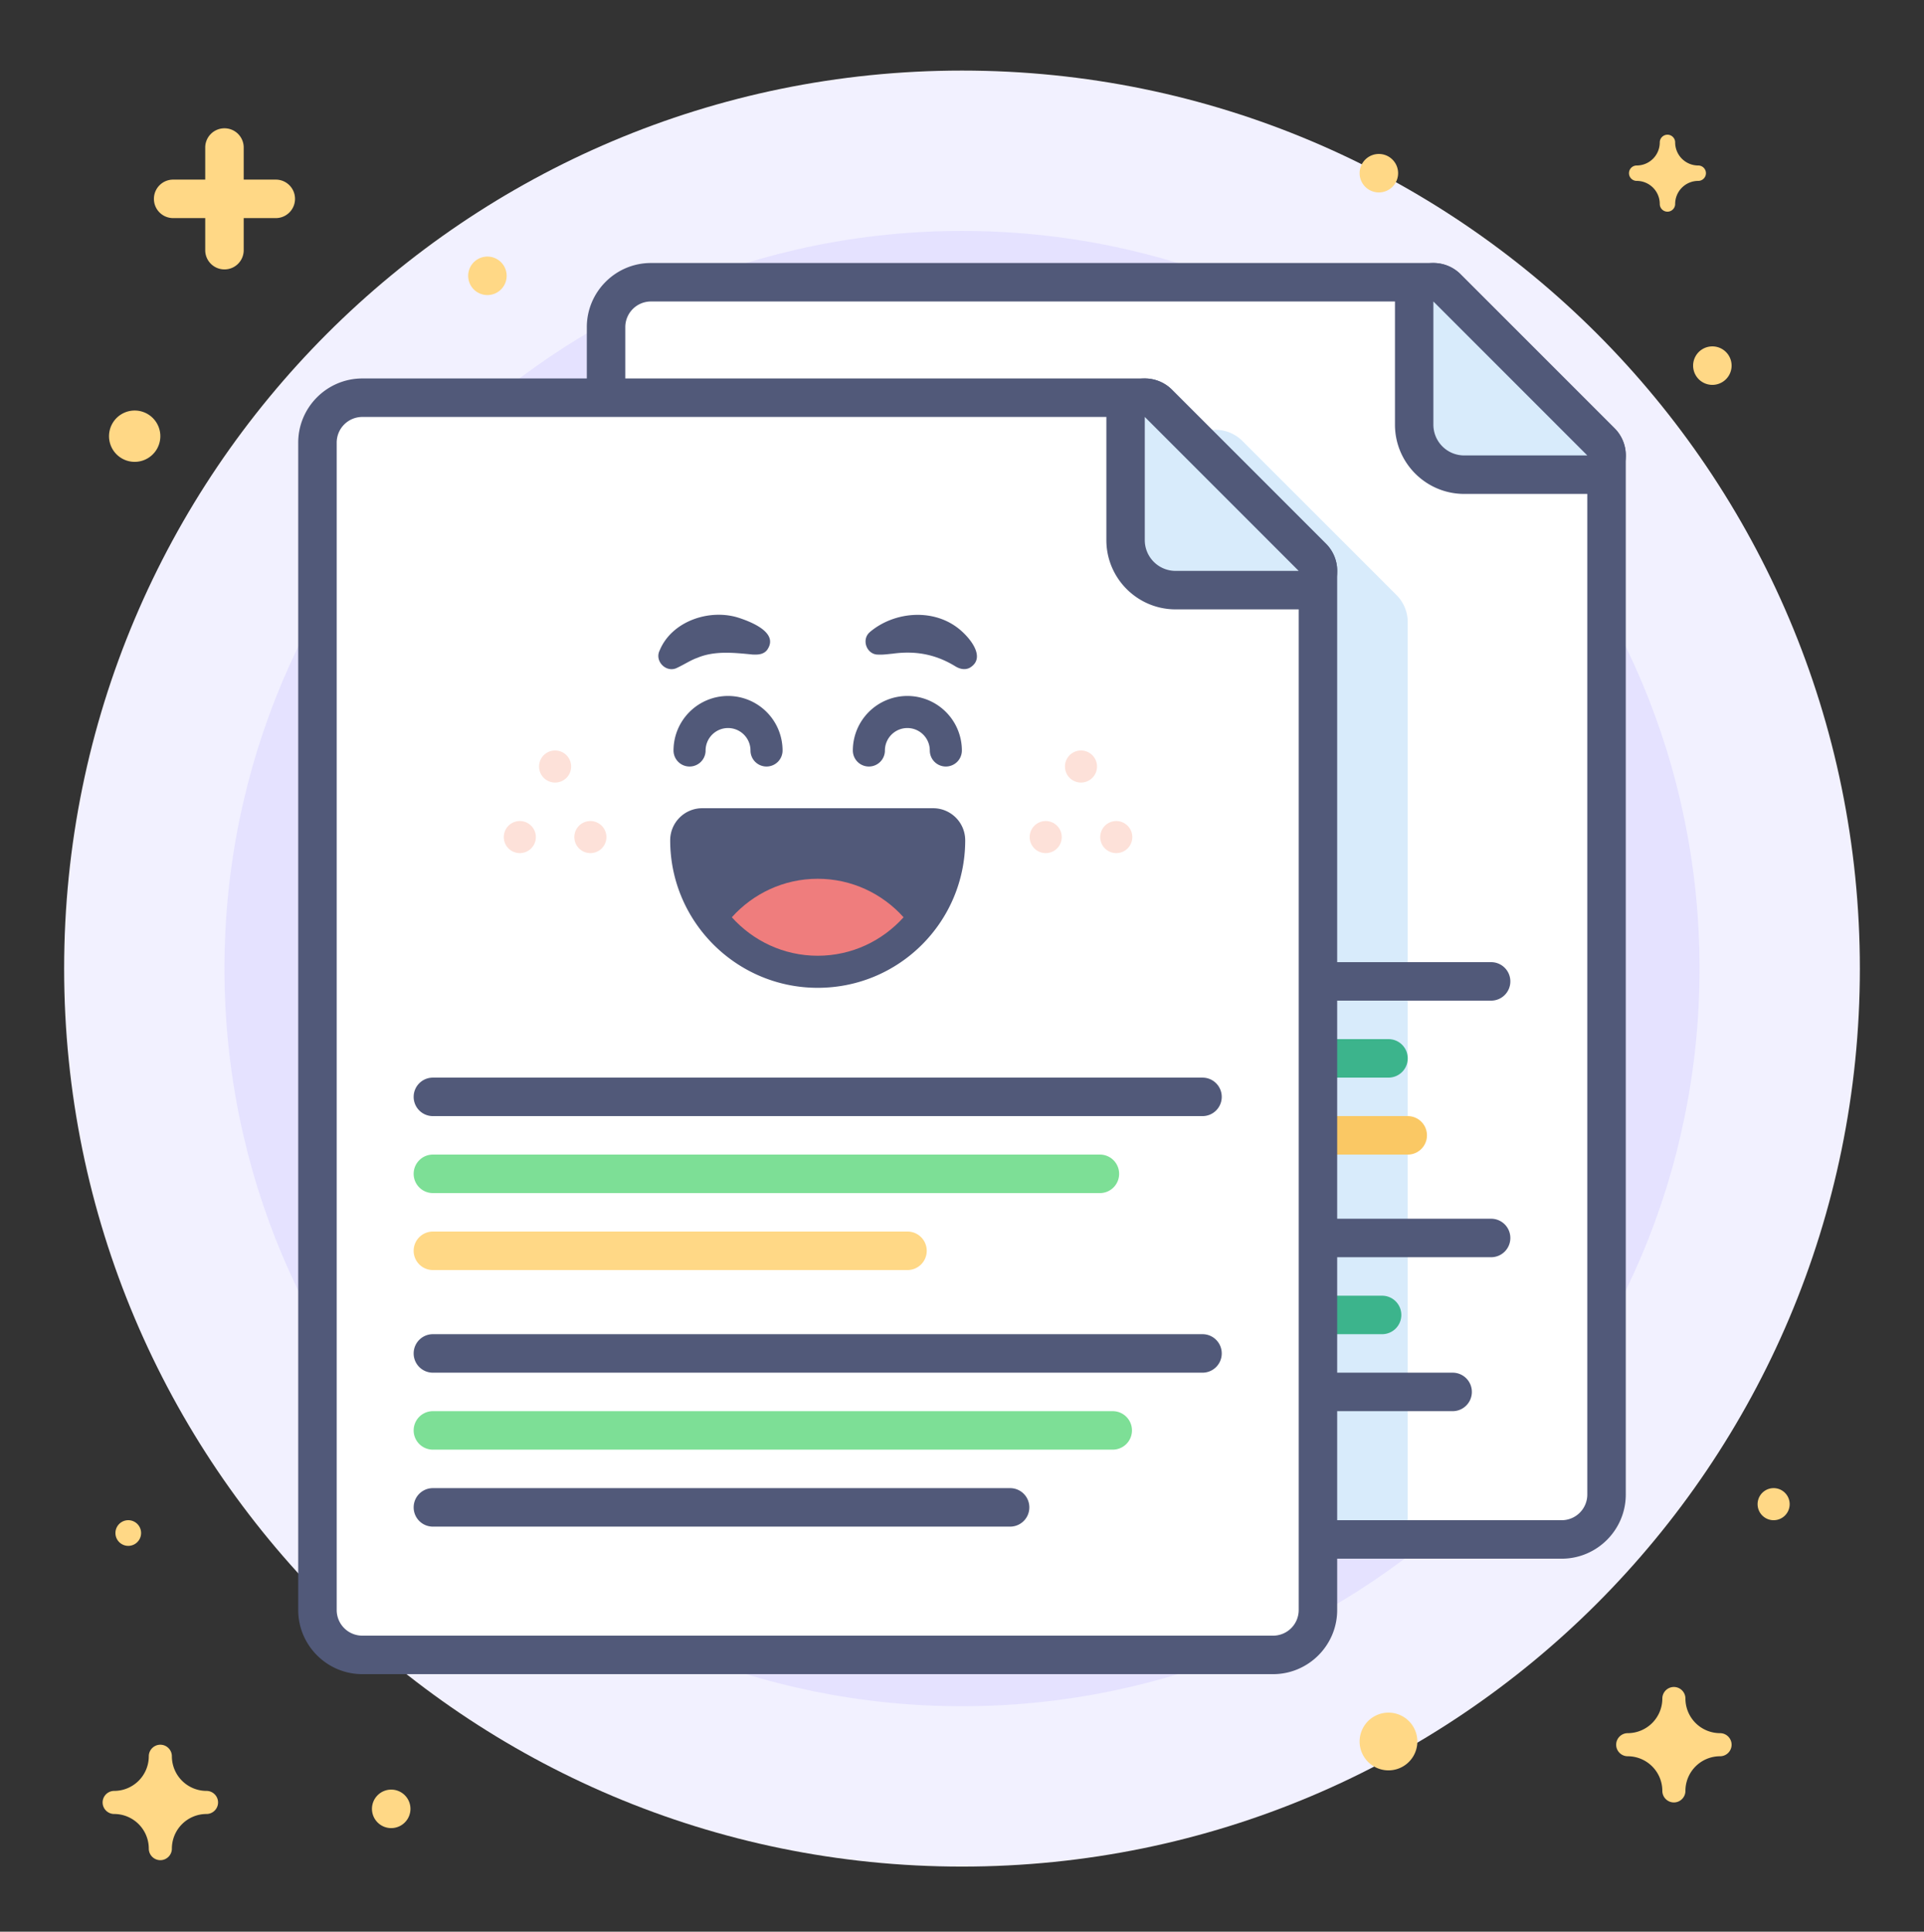 <?xml version="1.0" encoding="UTF-8"?>
<svg xmlns="http://www.w3.org/2000/svg" width="260" height="261" fill="none">
  <rect width="100%" height="100%" fill="#333333" stroke="none"/>
  <g clip-path="url(#a)">
    <path d="M130 252.202c67.011 0 121.333-54.323 121.333-121.334 0-67.01-54.322-121.333-121.333-121.333-67.01 0-121.333 54.323-121.333 121.333 0 67.011 54.322 121.334 121.333 121.334z" fill="#F2F1FF"></path>
    <path d="M130 230.535c55.044 0 99.667-44.623 99.667-99.667 0-55.044-44.623-99.667-99.667-99.667-55.044 0-99.667 44.623-99.667 99.667 0 55.044 44.623 99.667 99.667 99.667z" fill="#E5E2FF"></path>
    <path d="M27.907 241.975a4.682 4.682 0 0 1-4.68-4.68c0-.858-.702-1.56-1.56-1.56-.858 0-1.56.702-1.56 1.56a4.682 4.682 0 0 1-4.68 4.68c-.858 0-1.56.702-1.56 1.56 0 .858.702 1.56 1.56 1.56a4.682 4.682 0 0 1 4.68 4.68c0 .858.702 1.56 1.56 1.56.858 0 1.56-.702 1.56-1.56a4.682 4.682 0 0 1 4.68-4.68c.858 0 1.56-.702 1.56-1.56 0-.858-.702-1.56-1.56-1.56zM229.493 22.361a3.118 3.118 0 0 1-3.12-3.12c0-.572-.468-1.04-1.04-1.04-.572 0-1.04.468-1.04 1.04a3.118 3.118 0 0 1-3.12 3.12c-.572 0-1.04.468-1.04 1.04 0 .572.468 1.04 1.04 1.04a3.118 3.118 0 0 1 3.12 3.12c0 .572.468 1.04 1.04 1.04.572 0 1.04-.468 1.04-1.04a3.119 3.119 0 0 1 3.12-3.12c.572 0 1.04-.468 1.04-1.04 0-.572-.468-1.04-1.04-1.04zm2.947 211.814a4.683 4.683 0 0 1-4.68-4.68c0-.858-.702-1.56-1.56-1.56-.858 0-1.56.702-1.56 1.56a4.683 4.683 0 0 1-4.68 4.68c-.858 0-1.56.702-1.56 1.56 0 .858.702 1.56 1.56 1.56a4.682 4.682 0 0 1 4.68 4.68c0 .858.702 1.56 1.56 1.56.858 0 1.56-.702 1.56-1.56a4.682 4.682 0 0 1 4.68-4.68c.858 0 1.56-.702 1.56-1.56 0-.858-.702-1.56-1.56-1.56zM18.2 62.402a3.467 3.467 0 1 0 0-6.934 3.467 3.467 0 0 0 0 6.934zm221.433 142.999a2.167 2.167 0 1 0 0-4.333 2.167 2.167 0 0 0 0 4.333zm-222.3 3.467a1.733 1.733 0 1 0 0-3.467 1.733 1.733 0 0 0 0 3.467zm170.3 30.333a3.9 3.9 0 1 0 0-7.8 3.9 3.9 0 0 0 0 7.8zM231.4 52.002a2.6 2.6 0 1 0 0-5.2 2.6 2.6 0 0 0 0 5.2zM65.867 39.868a2.6 2.6 0 1 0 0-5.2 2.6 2.6 0 0 0 0 5.2zm120.466-13.866a2.6 2.6 0 1 0 0-5.2 2.6 2.6 0 0 0 0 5.2zm-133.466 221a2.6 2.6 0 1 0-.002-5.201 2.6 2.6 0 0 0 .002 5.201zm-15.6-222.734h-4.334v-4.333c0-1.439-1.161-2.6-2.6-2.6a2.597 2.597 0 0 0-2.6 2.6v4.333H23.4a2.597 2.597 0 0 0-2.6 2.6c0 1.439 1.161 2.6 2.6 2.6h4.333v4.333c0 1.439 1.162 2.6 2.6 2.6 1.439 0 2.6-1.161 2.6-2.6v-4.333h4.334c1.438 0 2.6-1.161 2.6-2.6s-1.162-2.6-2.6-2.6z" fill="#FFD886"></path>
    <path d="M87.967 208.001a6.073 6.073 0 0 1-6.067-6.066V44.201a6.073 6.073 0 0 1 6.067-6.066H193.7c.693 0 1.352.277 1.837.762l20.8 20.8a2.61 2.61 0 0 1 .763 1.838v140.4a6.073 6.073 0 0 1-6.067 6.066H87.967z" fill="#fff"></path>
    <path d="m193.7 40.735 20.8 20.8v140.4a3.466 3.466 0 0 1-3.467 3.467H87.967a3.466 3.466 0 0 1-3.467-3.467V44.202a3.466 3.466 0 0 1 3.467-3.467H193.7zm0-5.2H87.967c-4.776 0-8.667 3.891-8.667 8.667v157.733c0 4.775 3.891 8.667 8.667 8.667h123.066c4.776 0 8.667-3.892 8.667-8.667v-140.4a5.175 5.175 0 0 0-1.525-3.675l-20.8-20.8a5.19 5.19 0 0 0-3.675-1.525z" fill="#515979"></path>
    <path d="m188.708 80.393-20.8-20.8a5.189 5.189 0 0 0-3.675-1.525H58.5c-4.775 0-8.667 3.891-8.667 8.667V205.4h140.4V84.068a5.175 5.175 0 0 0-1.525-3.675zm9.152-16.258a6.769 6.769 0 0 1-6.76-6.76v-16.64a2.598 2.598 0 0 1 2.6-2.6c.676 0 1.343.26 1.837.762l20.8 20.8a2.59 2.59 0 0 1 .564 2.834 2.597 2.597 0 0 1-2.401 1.604h-16.64z" fill="#D8EBFB"></path>
    <path d="m193.7 40.735 20.8 20.8h-16.64a4.16 4.16 0 0 1-4.16-4.16v-16.64zm0-5.2a5.203 5.203 0 0 0-5.191 5.2v16.64c0 5.165 4.194 9.36 9.36 9.36h16.64a5.194 5.194 0 0 0 4.801-3.207 5.195 5.195 0 0 0-1.127-5.668l-20.8-20.8a5.189 5.189 0 0 0-3.674-1.525h-.009zm7.8 99.666h-104a2.596 2.596 0 0 1-2.6-2.6c0-1.438 1.161-2.6 2.6-2.6h104c1.439 0 2.6 1.162 2.6 2.6 0 1.439-1.161 2.6-2.6 2.6z" fill="#515979"></path>
    <path d="M187.633 145.601H97.5a2.596 2.596 0 0 1-2.6-2.6c0-1.438 1.161-2.6 2.6-2.6h90.133c1.439 0 2.6 1.162 2.6 2.6 0 1.439-1.161 2.6-2.6 2.6z" fill="#3CB48C"></path>
    <path d="M190.233 156.002H97.5a2.597 2.597 0 0 1-2.6-2.6c0-1.439 1.161-2.6 2.6-2.6h92.733c1.439 0 2.6 1.161 2.6 2.6 0 1.438-1.161 2.6-2.6 2.6z" fill="#FAC864"></path>
    <path d="M201.5 169.868h-104a2.596 2.596 0 0 1-2.6-2.6c0-1.438 1.161-2.6 2.6-2.6h104c1.439 0 2.6 1.162 2.6 2.6 0 1.439-1.161 2.6-2.6 2.6z" fill="#515979"></path>
    <path d="M186.767 180.268H97.5a2.596 2.596 0 0 1-2.6-2.6c0-1.439 1.161-2.6 2.6-2.6h89.267c1.438 0 2.6 1.161 2.6 2.6s-1.162 2.6-2.6 2.6z" fill="#3CB48C"></path>
    <path d="M196.3 190.668H97.5a2.596 2.596 0 0 1-2.6-2.6c0-1.438 1.161-2.6 2.6-2.6h98.8c1.439 0 2.6 1.162 2.6 2.6 0 1.439-1.161 2.6-2.6 2.6z" fill="#515979"></path>
    <path d="M48.967 223.602a6.074 6.074 0 0 1-6.067-6.067V59.802a6.073 6.073 0 0 1 6.067-6.067H154.7c.693 0 1.352.277 1.837.763l20.8 20.8a2.61 2.61 0 0 1 .763 1.837v140.4a6.074 6.074 0 0 1-6.067 6.067H48.967z" fill="#fff"></path>
    <path d="m154.7 56.335 20.8 20.8v140.4a3.465 3.465 0 0 1-3.467 3.466H48.967a3.465 3.465 0 0 1-3.467-3.466V59.801a3.466 3.466 0 0 1 3.467-3.466H154.7zm0-5.2H48.967c-4.776 0-8.667 3.891-8.667 8.666v157.734c0 4.775 3.891 8.666 8.667 8.666h123.066c4.776 0 8.667-3.891 8.667-8.666v-140.4a5.175 5.175 0 0 0-1.525-3.675l-20.8-20.8a5.19 5.19 0 0 0-3.675-1.525z" fill="#515979"></path>
    <path d="M158.86 79.735a6.769 6.769 0 0 1-6.76-6.76v-16.64a2.598 2.598 0 0 1 2.6-2.6c.676 0 1.343.26 1.837.763l20.8 20.8a2.59 2.59 0 0 1 .564 2.834 2.597 2.597 0 0 1-2.401 1.603h-16.64z" fill="#D8EBFB"></path>
    <path d="m154.7 56.335 20.8 20.8h-16.64a4.16 4.16 0 0 1-4.16-4.16v-16.64zm0-5.2a5.203 5.203 0 0 0-5.191 5.2v16.64c0 5.165 4.194 9.36 9.36 9.36h16.64a5.194 5.194 0 0 0 4.801-3.207 5.195 5.195 0 0 0-1.127-5.668l-20.8-20.8a5.188 5.188 0 0 0-3.674-1.525h-.009z" fill="#515979"></path>
    <path d="M74.967 105.735a2.167 2.167 0 1 0 0-4.333 2.167 2.167 0 0 0 0 4.333zm4.766 9.533a2.167 2.167 0 1 0 0-4.333 2.167 2.167 0 0 0 0 4.333zm-9.533 0a2.167 2.167 0 1 0 0-4.333 2.167 2.167 0 0 0 0 4.333zm75.833-9.533a2.167 2.167 0 1 0 0-4.333 2.167 2.167 0 0 0 0 4.333zm4.767 9.533a2.167 2.167 0 1 0 0-4.333 2.167 2.167 0 0 0 0 4.333zm-9.533 0a2.167 2.167 0 1 0-.001-4.333 2.167 2.167 0 0 0 .001 4.333z" fill="#FDE1D9"></path>
    <path d="M126.109 109.201H94.9a4.335 4.335 0 0 0-4.333 4.334c0 10.989 8.944 19.933 19.933 19.933 10.989 0 19.847-8.857 19.933-19.777v-.156a4.335 4.335 0 0 0-4.333-4.334h.009z" fill="#515979"></path>
    <path d="M110.5 129.135c4.611 0 8.745-2.019 11.605-5.2-2.86-3.181-6.994-5.2-11.605-5.2-4.611 0-8.745 2.019-11.605 5.2 2.86 3.181 6.994 5.2 11.605 5.2z" fill="#EF7D7D"></path>
    <path d="M101.799 88.445c-2.514-.243-5.218-.563-7.575.442-.823.277-1.742.884-2.704 1.335-1.456.762-3.094-.867-2.383-2.323 1.646-4.013 6.829-5.72 10.79-4.394 1.69.563 5.373 2.028 3.726 4.325-.459.58-1.178.64-1.846.606l-.008.009zm1.785 15.123a2.167 2.167 0 0 1-2.167-2.166 3.036 3.036 0 0 0-3.033-3.034 3.037 3.037 0 0 0-3.033 3.034 2.167 2.167 0 0 1-4.334 0 7.372 7.372 0 0 1 7.367-7.367 7.372 7.372 0 0 1 7.367 7.367 2.167 2.167 0 0 1-2.167 2.166zm13.971-18.174c3.189-2.695 8.233-3.19 11.682-.693 1.586 1.127 4.247 4.143 1.768 5.547-.632.303-1.291.138-1.846-.183-2.704-1.672-5.425-2.166-8.545-1.742-.667.061-1.309.157-1.933.122-1.577.026-2.322-2.063-1.118-3.05h-.008zm10.261 18.174a2.167 2.167 0 0 1-2.167-2.166 3.036 3.036 0 0 0-3.033-3.034 3.036 3.036 0 0 0-3.033 3.034 2.167 2.167 0 0 1-4.334 0 7.372 7.372 0 0 1 7.367-7.367 7.372 7.372 0 0 1 7.367 7.367 2.167 2.167 0 0 1-2.167 2.166zm34.684 47.234h-104a2.597 2.597 0 0 1-2.6-2.6c0-1.439 1.161-2.6 2.6-2.6h104c1.439 0 2.6 1.161 2.6 2.6 0 1.438-1.161 2.6-2.6 2.6z" fill="#515979"></path>
    <path d="M148.633 161.201H58.5a2.596 2.596 0 0 1-2.6-2.6c0-1.438 1.161-2.6 2.6-2.6h90.133c1.439 0 2.6 1.162 2.6 2.6 0 1.439-1.161 2.6-2.6 2.6z" fill="#7DDF96"></path>
    <path d="M122.633 171.601H58.5a2.596 2.596 0 0 1-2.6-2.6c0-1.438 1.161-2.6 2.6-2.6h64.133c1.439 0 2.6 1.162 2.6 2.6 0 1.439-1.161 2.6-2.6 2.6z" fill="#FFD886"></path>
    <path d="M162.5 185.468h-104a2.596 2.596 0 0 1-2.6-2.6c0-1.439 1.161-2.6 2.6-2.6h104c1.439 0 2.6 1.161 2.6 2.6s-1.161 2.6-2.6 2.6z" fill="#515979"></path>
    <path d="M150.367 195.868H58.5a2.596 2.596 0 0 1-2.6-2.6c0-1.438 1.161-2.6 2.6-2.6h91.867c1.438 0 2.6 1.162 2.6 2.6 0 1.439-1.162 2.6-2.6 2.6z" fill="#7DDF96"></path>
    <path d="M136.5 206.268h-78a2.596 2.596 0 0 1-2.6-2.6c0-1.439 1.161-2.6 2.6-2.6h78c1.439 0 2.6 1.161 2.6 2.6s-1.161 2.6-2.6 2.6z" fill="#515979"></path>
  </g>
  <defs>
    <clipPath id="a">
      <path fill="#fff" transform="translate(0 .868)" d="M0 0h260v260H0z"></path>
    </clipPath>
  </defs>
</svg>
